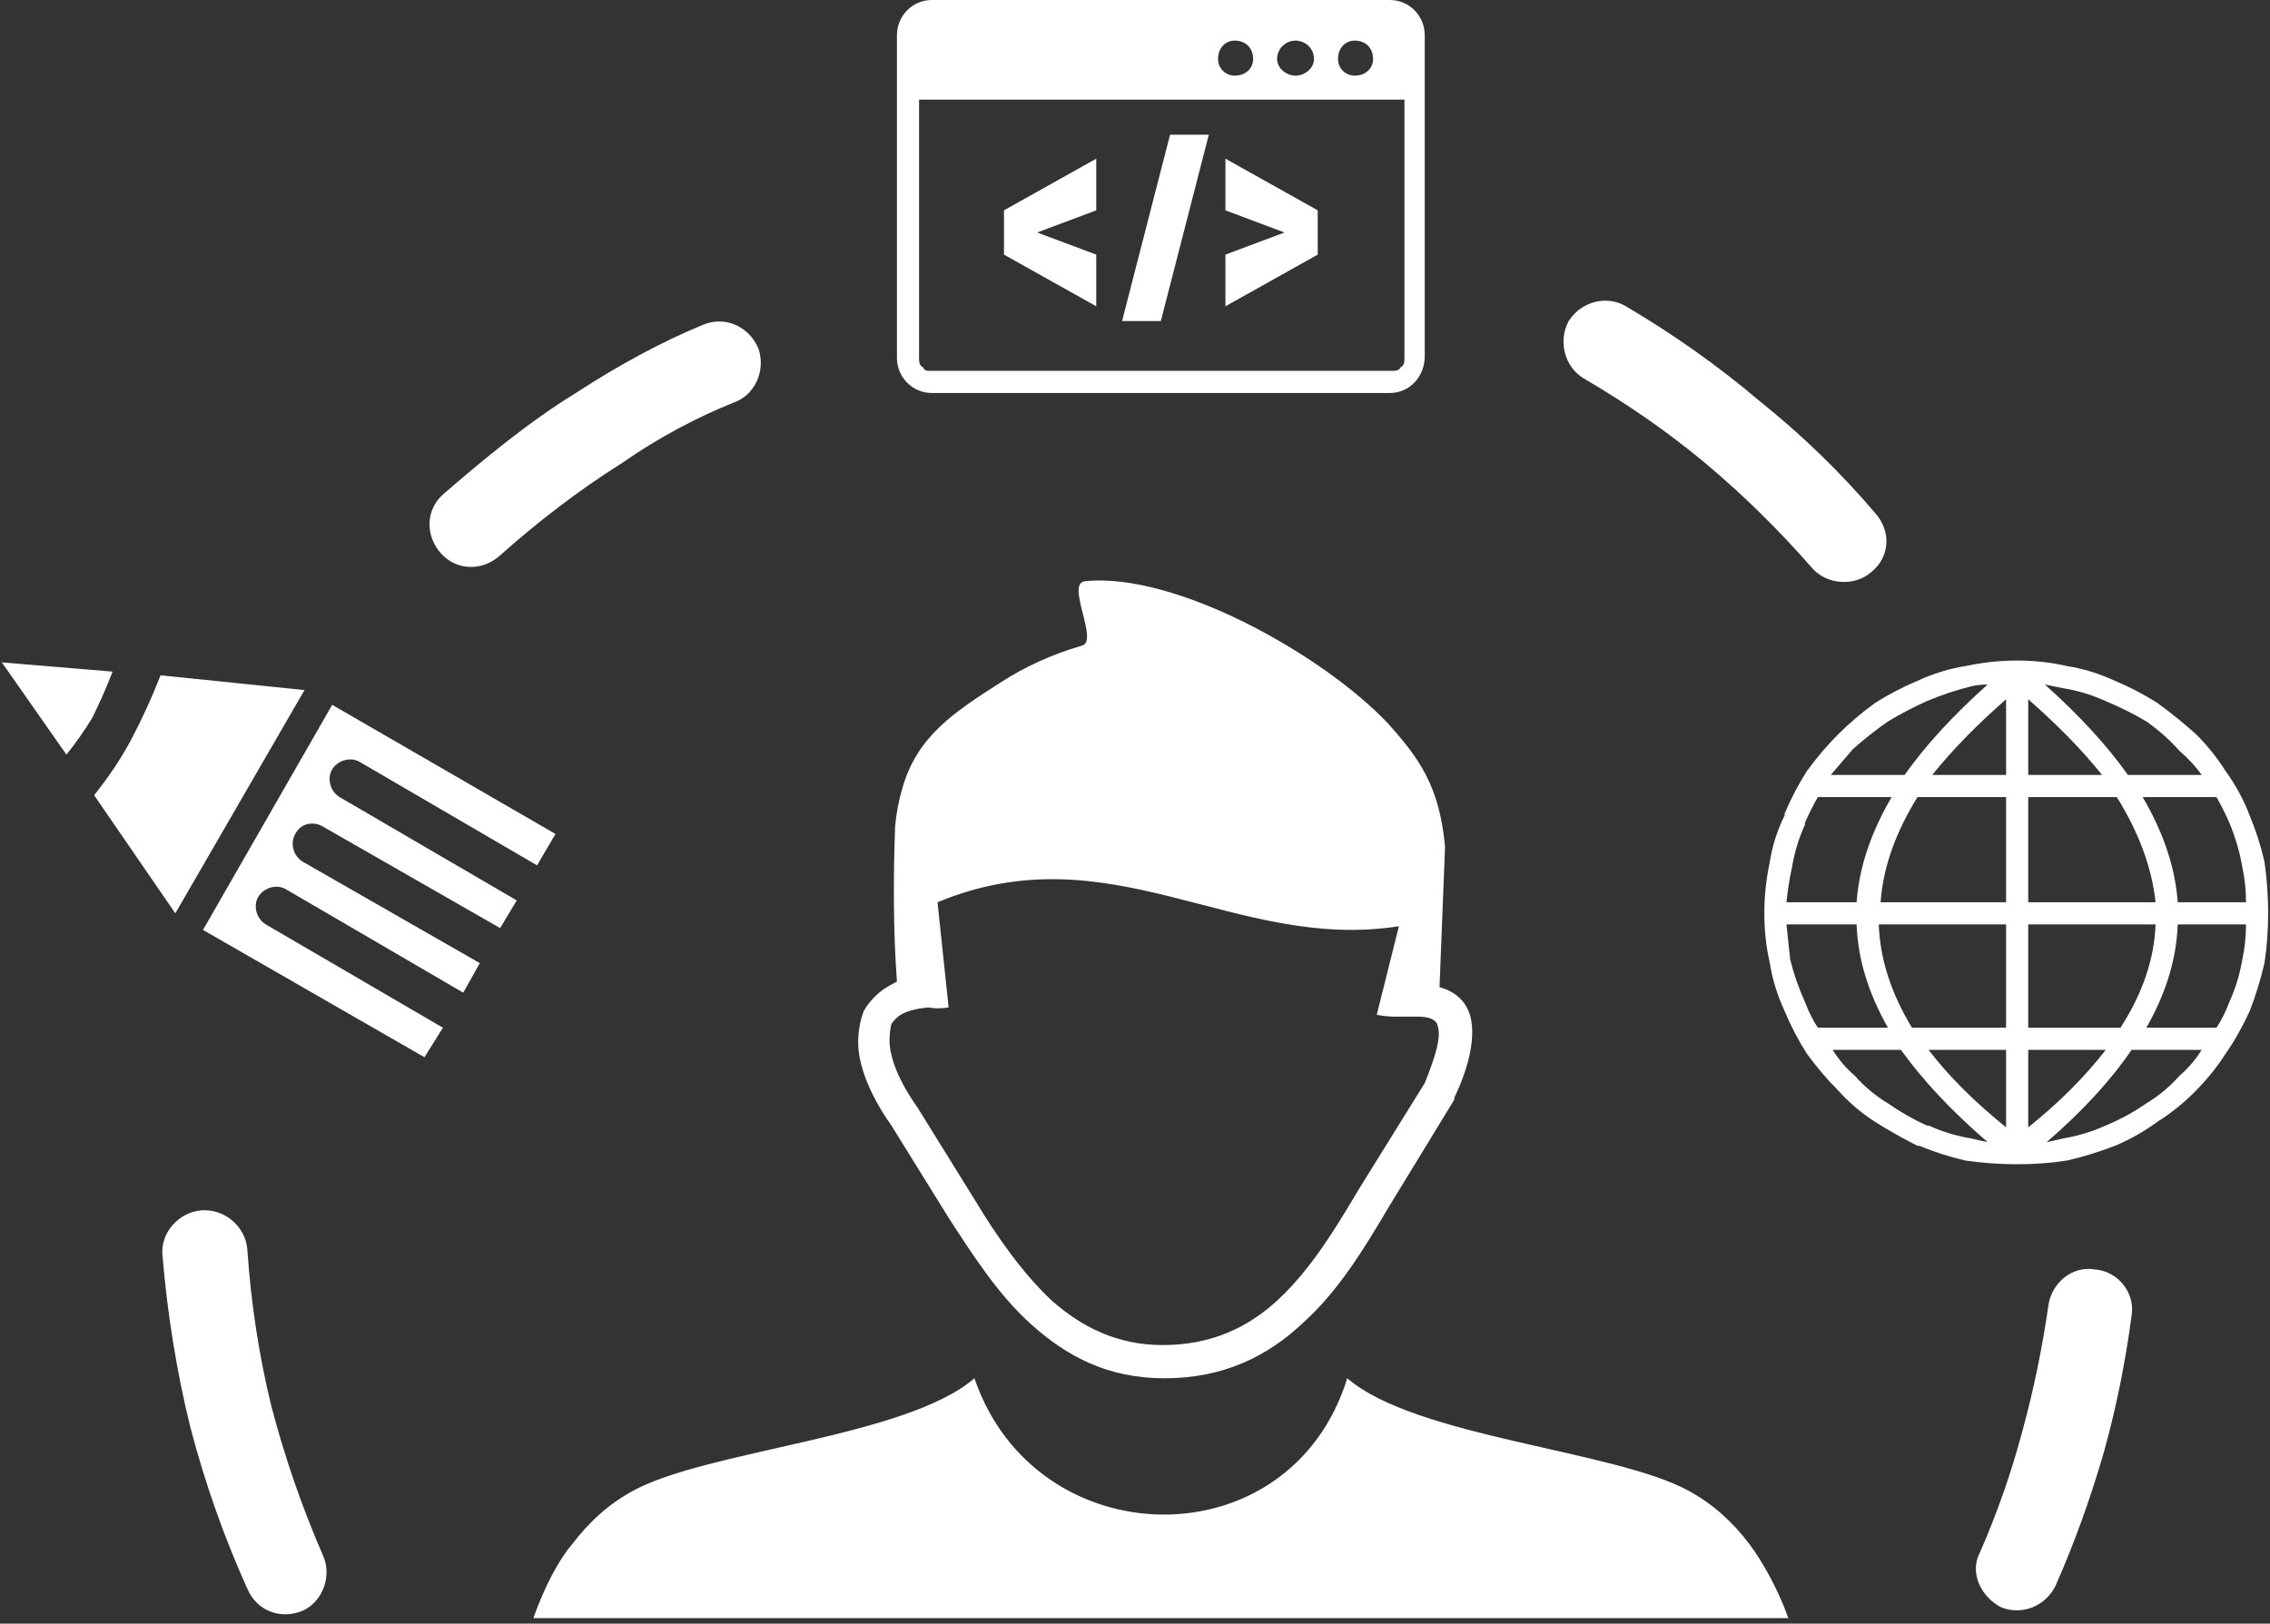 <svg version="1.2" xmlns="http://www.w3.org/2000/svg" viewBox="0 0 123 88" width="123" height="88">
	<rect x="0" y="0" width="123" height="88" fill="#333333" stroke="none"/>
	<title>full-stack-developer-icon</title>
	<style>
		.s0 { fill: #ffffff } 
	</style>
	<g>
		<path fill-rule="evenodd" class="s0" d="m52.8 74.7c3.3 9.7 17.1 10 20.2 0 3.7 3.2 14.5 3.9 18.5 6.1 1.3 0.7 2.4 1.7 3.3 2.9 0.6 0.8 1.5 2.3 2.1 4h-68c0.6-1.7 1.4-3.2 2.1-4 0.9-1.2 2-2.2 3.3-2.9 4-2.2 14.8-2.9 18.5-6.1zm-2.3-74.7h24.8c1.1 0 1.9 0.9 1.9 1.9v17.4c0 1.1-0.8 2-1.9 2h-24.8c-1.1 0-1.9-0.9-1.9-1.9v-17.5c0-1 0.8-1.9 1.9-1.9zm25.6 5.4h-26.3v14.1q0 0.3 0.2 0.4 0.1 0.2 0.3 0.2h25.2q0.3 0 0.4-0.2 0.2-0.1 0.2-0.4zm-2.7-3.2c0.6 0 1 0.4 1 1 0 0.5-0.4 0.9-1 0.9-0.5 0-0.9-0.4-0.9-0.9 0-0.6 0.4-1 0.9-1zm-6.5 0c0.6 0 1 0.4 1 1 0 0.5-0.4 0.9-1 0.9-0.5 0-0.9-0.4-0.9-0.9 0-0.6 0.4-1 0.9-1zm3.3 0c0.5 0 1 0.4 1 1 0 0.5-0.5 0.9-1 0.9-0.5 0-1-0.4-1-0.9 0-0.6 0.5-1 1-1zm-10.8 9.2l-3.2 1.2 3.2 1.2v2.8l-5-2.8v-2.4l5-2.8zm12 0v2.4l-5 2.8v-2.8l3.2-1.2-3.2-1.2v-2.8zm-8.5 6h-2.1l2.6-10.1h2.1zm43.6 18.7q1.4-0.3 2.8-0.3 1.4 0 2.7 0.3 1.3 0.2 2.6 0.8 0 0 0 0 1.2 0.5 2.3 1.2 1.1 0.8 2.1 1.7 0.9 0.9 1.6 2 0.8 1.1 1.3 2.4 0.5 1.2 0.8 2.5 0.2 1.4 0.2 2.8 0 1.4-0.2 2.7-0.3 1.3-0.8 2.6 0 0 0 0-0.6 1.3-1.3 2.3-0.7 1.1-1.7 2.1-0.9 0.9-2 1.6-1.1 0.8-2.3 1.3-1.3 0.5-2.6 0.8-1.3 0.2-2.7 0.2-1.4 0-2.8-0.2-1.3-0.3-2.5-0.8 0 0-0.1 0-1.2-0.6-2.3-1.3-1.1-0.7-2-1.7-0.9-0.9-1.7-2-0.7-1.1-1.2-2.3-0.6-1.3-0.8-2.6-0.3-1.3-0.3-2.7 0-1.4 0.3-2.8 0.2-1.3 0.8-2.5 0 0 0-0.1 0.5-1.2 1.2-2.3 0.8-1.1 1.7-2 0.9-0.9 2-1.7 1.1-0.7 2.3-1.2 1.3-0.6 2.6-0.8zm12.8 20.8h-3.8q-1.7 2.5-4.6 5 0.5-0.1 0.9-0.2 1.2-0.2 2.3-0.7 1.2-0.5 2.2-1.2 1-0.6 1.8-1.5 0.7-0.6 1.2-1.4zm-11.6 5q-2.9-2.5-4.7-5h-3.7q0.5 0.8 1.2 1.4 0.8 0.9 1.8 1.5 1 0.7 2.1 1.2 0.1 0 0.1 0 1.1 0.5 2.3 0.7 0.4 0.1 0.9 0.2zm-9.2-6.2h3.8q-1.6-2.8-1.7-5.6h-3.8q0.1 1 0.2 1.9 0.3 1.2 0.8 2.3 0.3 0.8 0.7 1.4zm-1.7-6.8h3.8q0.2-2.8 1.9-5.7h-4q-0.4 0.7-0.7 1.4 0 0 0 0.1-0.5 1.1-0.7 2.3-0.2 0.9-0.3 1.9zm2.4-6.9h4q1.7-2.4 4.5-4.9-0.5 0-0.9 0.1-1.2 0.3-2.4 0.8-1.1 0.5-2.1 1.1-1 0.7-1.9 1.5-0.6 0.7-1.2 1.4zm11.6-4.9q2.8 2.5 4.5 4.9h4q-0.5-0.7-1.2-1.3-0.8-0.9-1.8-1.6-1-0.6-2.2-1.1 0 0 0 0-1.1-0.5-2.3-0.7-0.5-0.1-1-0.2zm9.3 6.1h-4q1.7 2.9 1.9 5.7h3.7q0-1-0.2-1.9-0.2-1.2-0.7-2.4-0.3-0.7-0.7-1.4zm-0.1 12.5q0 0 0.1 0 0.4-0.6 0.7-1.4 0 0 0 0 0.5-1.1 0.7-2.3 0.2-0.9 0.2-1.9h-3.7q-0.1 2.8-1.7 5.6zm-10.1-17.8v4.1h4q-1.6-2-4-4.1zm0 5.3v5.7h6.9q-0.3-2.8-2.1-5.7zm0 6.9v5.6h5q1.8-2.8 1.9-5.6zm0 6.8v4.2q2.5-2 4.2-4.2zm-1.2 4.2v-4.2h-4.2q1.6 2.1 4.2 4.2zm0-5.4v-5.6h-6.9q0.1 2.8 1.8 5.6zm0-6.8v-5.7h-4.8q-1.8 2.9-2 5.7zm0-6.9v-4.1q-2.4 2.1-4 4.1zm-99.2 7.5l-4.4-6.4q1.2-1.5 2-3 0.9-1.7 1.6-3.5l7.8 0.8zm1.5 0.9l7-12.2 12.1 7-1 1.7-9.6-5.6c-0.5-0.3-1.2-0.1-1.5 0.4-0.3 0.5-0.1 1.2 0.4 1.5l9.6 5.6-0.9 1.5-9.6-5.5c-0.5-0.3-1.2-0.2-1.5 0.4-0.3 0.5-0.1 1.2 0.4 1.5l9.6 5.5-0.9 1.6-9.6-5.6c-0.5-0.3-1.2-0.1-1.5 0.4-0.3 0.5-0.1 1.2 0.4 1.5l9.6 5.6-1 1.6zm-7.4-9.5l-3.5-5 6 0.5q-0.5 1.3-1.1 2.5-0.6 1-1.4 2zm13.9 43.4c0.5 1.1 0 2.5-1.1 3-1.2 0.5-2.5 0-3-1.2q-1.9-4.2-3.1-8.8-1.1-4.5-1.5-9.3c-0.1-1.2 0.9-2.3 2.1-2.4 1.3-0.1 2.4 0.9 2.5 2.1q0.3 4.4 1.3 8.5 1.1 4.2 2.8 8.1zm9.6-54.2c-1 0.9-2.4 0.8-3.2-0.1-0.9-1-0.8-2.4 0.1-3.2 2.2-1.9 4.6-3.9 7.2-5.5 2.3-1.5 4.7-2.8 6.9-3.7 1.2-0.5 2.5 0.1 3 1.3 0.4 1.2-0.2 2.5-1.3 2.9-2 0.8-4.1 1.9-6.1 3.3-2.4 1.5-4.7 3.3-6.6 5zm58.7-9.6c-1-0.6-1.4-2-0.8-3.1 0.7-1.1 2.1-1.4 3.1-0.8q3.9 2.3 7.2 5.1 3.5 2.8 6.3 6.1c0.9 1 0.8 2.4-0.2 3.2-0.9 0.8-2.4 0.7-3.2-0.2q-2.7-3.1-5.8-5.7-3-2.5-6.6-4.6zm25.2 50.2c0.2-1.2 1.3-2.1 2.5-1.9 1.3 0.1 2.2 1.3 2 2.5q-0.5 3.8-1.5 7.4-1.1 3.8-2.6 7.2c-0.5 1.1-1.8 1.7-3 1.2-1.1-0.6-1.7-1.9-1.1-3q1.4-3.2 2.3-6.6 0.9-3.3 1.4-6.8zm-33-17.2q1.4 0.4 1.7 1.7c0.2 1 0 2.4-0.9 4.3q0 0 0 0.1l-3.6 5.9c-1.3 2.2-2.7 4.5-4.6 6.2-1.9 1.8-4.3 3-7.5 3-3.1 0-5.3-1.2-7.2-2.9-1.8-1.6-3.2-3.8-4.5-5.8l-3.1-5c-1.2-1.7-1.8-3.3-1.8-4.5q0-0.9 0.3-1.7 0.4-0.7 1.1-1.2 0.3-0.2 0.7-0.4c-0.2-2.7-0.2-5.6-0.1-8.4q0.1-1.1 0.4-2.1c0.8-2.8 2.8-4.1 5.3-5.7q2-1.3 4.4-2c1-0.2-0.9-3.4 0.2-3.5 4.9-0.5 12.9 4 16.4 7.7 1.7 1.9 2.8 3.4 3.1 6.7zm-27.7 1.1q-1 0.1-1.5 0.4-0.3 0.2-0.5 0.5-0.1 0.4-0.1 0.9c0 0.9 0.5 2.2 1.5 3.6l3.1 5c1.2 2 2.6 4 4.2 5.5 1.6 1.4 3.5 2.4 6 2.4 2.7 0 4.7-1 6.3-2.5 1.7-1.6 3-3.7 4.3-5.9l3.6-5.8c0.6-1.5 0.9-2.5 0.7-3.1q-0.1-0.5-1.1-0.5-0.2 0-0.5 0-0.2 0-0.4 0-0.2 0-0.3 0-0.5 0-1-0.1l1.2-4.8c-8.9 1.4-15.6-5.2-25-1.3l0.6 5.7q-0.6 0.1-1.1 0z"/>
	</g>
</svg>